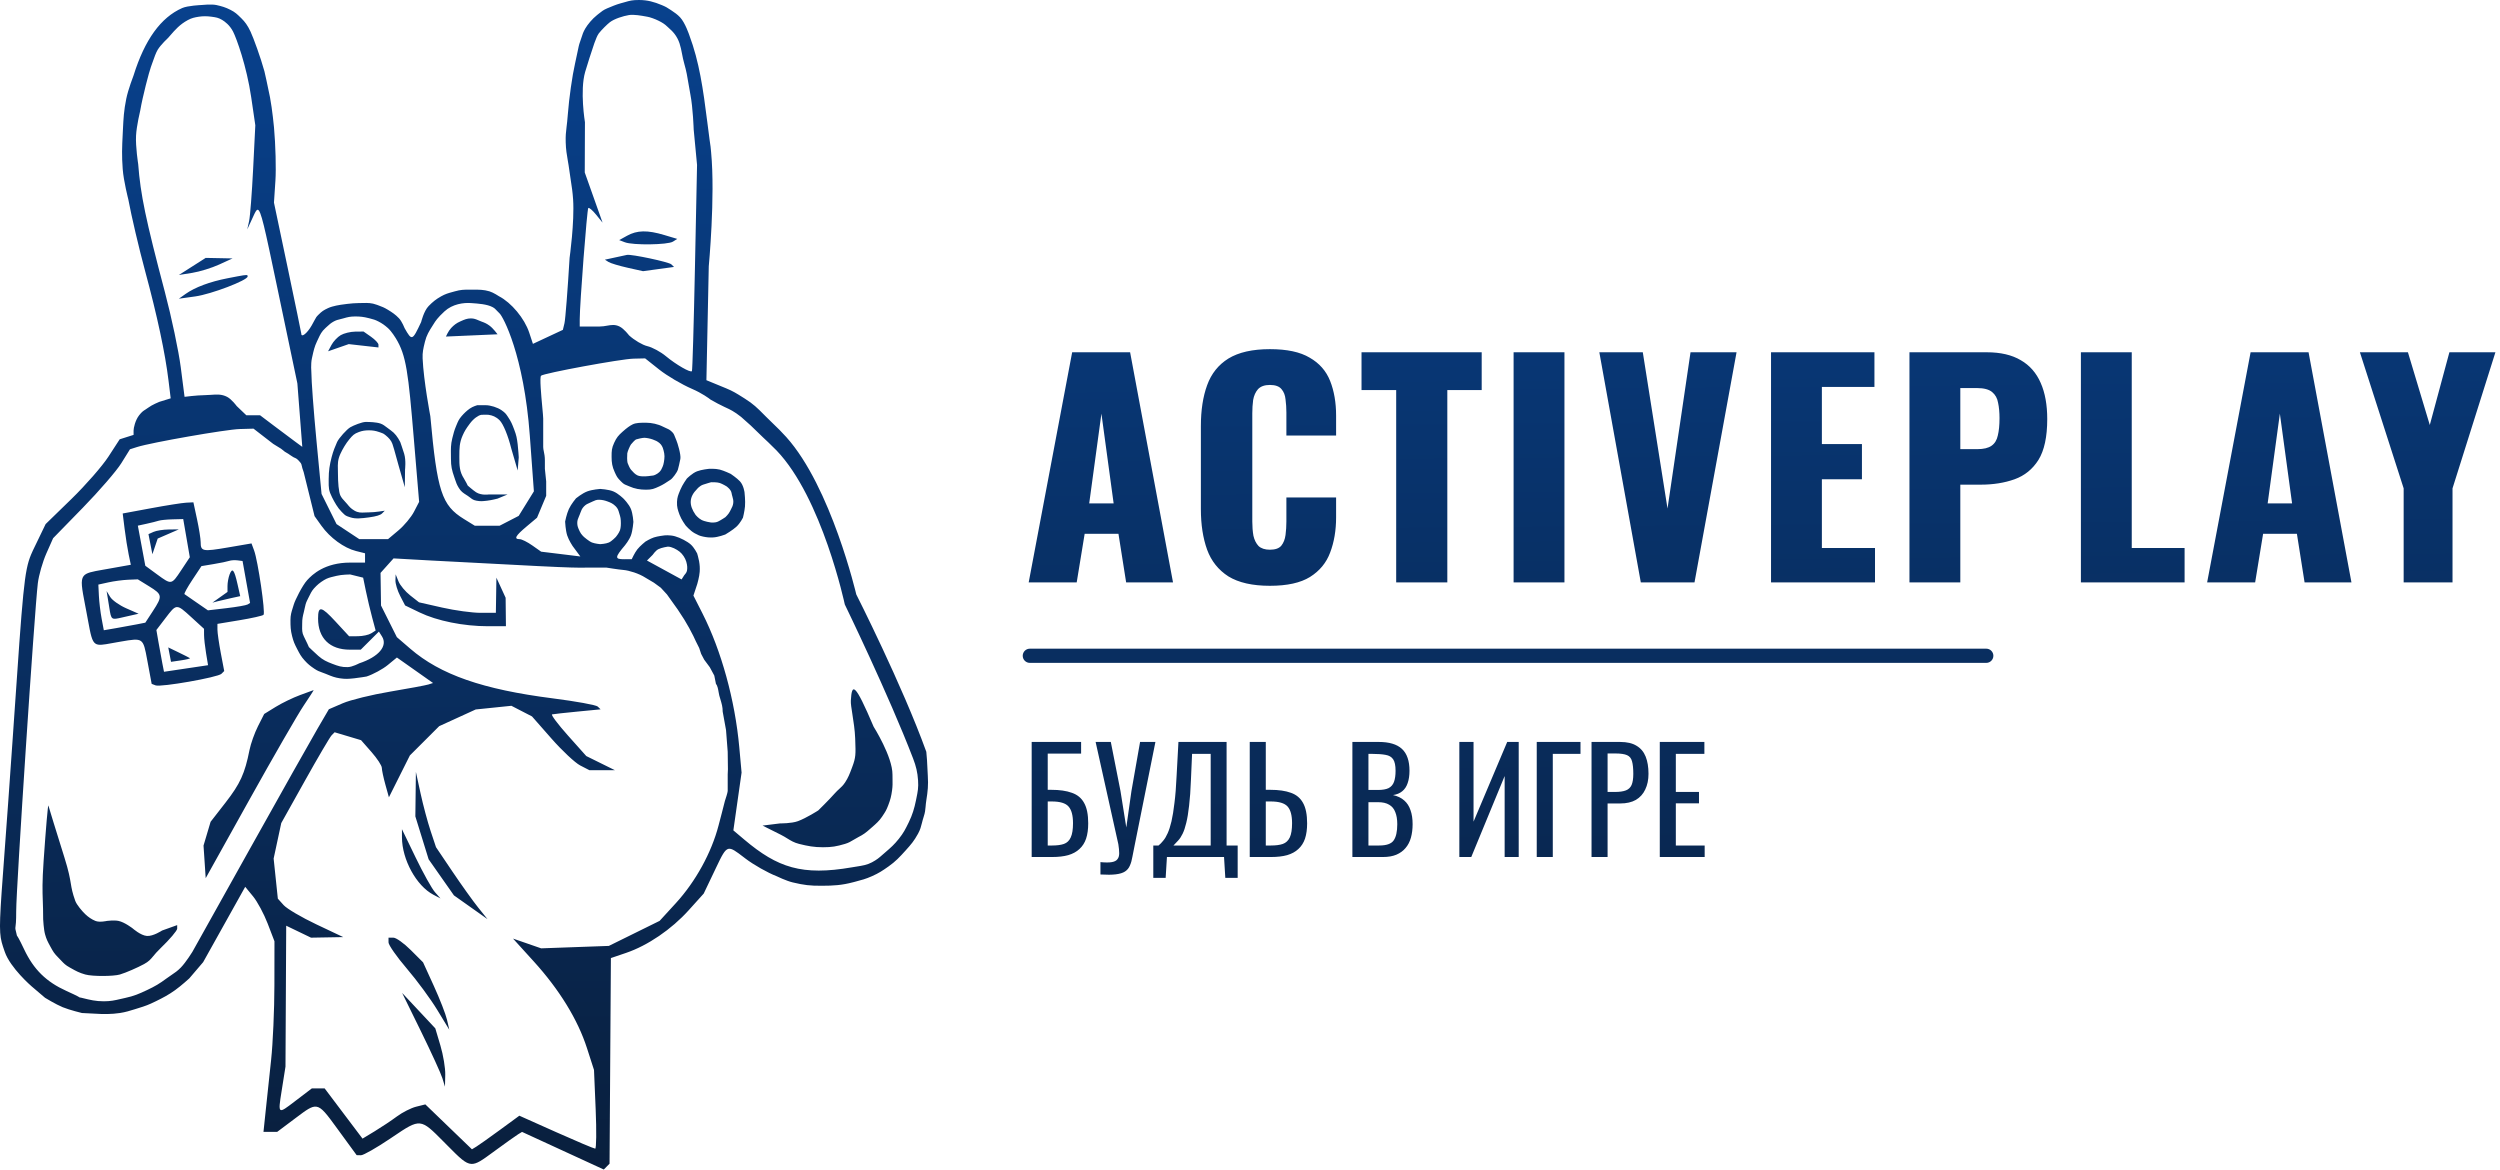 <?xml version="1.0" encoding="UTF-8"?> <svg xmlns="http://www.w3.org/2000/svg" width="528" height="247" viewBox="0 0 528 247" fill="none"> <path fill-rule="evenodd" clip-rule="evenodd" d="M28.216 15.914C30.577 8.372 33.961 3.688 38.484 1.697C39.653 1.183 42.498 1.061 42.498 1.061C42.498 1.061 44.661 0.837 45.686 1.061C46.847 1.315 47.632 1.549 48.691 2.089C49.674 2.589 50.089 2.997 50.822 3.716L50.824 3.718C50.88 3.773 50.939 3.831 50.999 3.89C51.71 4.585 52.276 5.323 52.914 6.678C53.552 8.033 55.065 12.215 55.847 15.061C55.847 15.061 56.628 18.472 57.021 20.53C57.513 23.103 57.87 26.916 57.87 26.916C58.202 30.59 58.335 35.664 58.167 38.193L57.861 42.79L60.748 56.506C62.335 64.05 63.635 70.335 63.635 70.475C63.635 71.388 64.879 70.4 65.828 68.733C66.131 68.201 66.321 67.843 66.459 67.582L66.459 67.582C66.753 67.026 66.815 66.91 67.247 66.483C68.022 65.719 68.306 65.535 69.29 65.069C70.273 64.603 71.996 64.362 71.996 64.362C71.996 64.362 74.306 64.006 75.796 64.008C76.098 64.008 76.376 64.002 76.639 63.996H76.64H76.64C77.669 63.972 78.47 63.953 79.576 64.367C79.655 64.396 79.73 64.424 79.803 64.451L79.94 64.502C80.698 64.781 81.122 64.938 81.918 65.422C82.834 65.98 83.529 66.44 84.263 67.22C84.911 67.909 85.462 69.323 85.462 69.323C87.004 72.028 87.076 72.001 88.949 68.007C88.949 68.007 89.512 65.677 90.529 64.638C91.395 63.753 92.073 63.2 93.154 62.593C94.073 62.078 94.671 61.914 95.563 61.671C95.72 61.628 95.885 61.583 96.063 61.532C97.334 61.175 97.935 61.176 99.147 61.178C99.246 61.179 99.35 61.179 99.458 61.179C99.626 61.179 99.79 61.178 99.951 61.177C101.155 61.171 102.174 61.166 103.38 61.532C104.223 61.789 105.386 62.568 105.386 62.568C108.005 63.92 110.782 67.259 111.768 70.243L112.555 72.623L115.717 71.144L118.879 69.666L119.219 68.252C119.406 67.474 119.891 61.267 120.298 54.46C120.298 54.46 121.362 46.914 121.037 42.083C120.934 40.551 120.765 39.465 120.575 38.25C120.473 37.592 120.364 36.896 120.257 36.071C120.15 35.246 120.03 34.55 119.916 33.893C119.705 32.679 119.518 31.594 119.477 30.059C119.44 28.636 119.523 27.944 119.65 26.889V26.889V26.889V26.889C119.733 26.199 119.835 25.354 119.934 24.047C120.185 20.741 120.864 15.974 121.442 13.454C121.67 12.46 121.828 11.677 121.958 11.037L121.958 11.037C122.157 10.054 122.287 9.412 122.493 8.873C122.631 8.511 122.728 8.2 122.819 7.905L122.819 7.905C123.005 7.309 123.17 6.776 123.618 6.012C124.101 5.191 125.059 4.005 126.098 3.183C126.216 3.089 126.326 3.001 126.431 2.916C127.017 2.443 127.452 2.092 128.224 1.768L128.363 1.709C128.905 1.48 130.19 0.935 131.058 0.707C131.448 0.605 131.769 0.512 132.053 0.431L132.053 0.431C133.031 0.149 133.56 -0.003 134.954 4.34401e-05C136.753 0.004 138.138 0.392 139.796 1.086C140.63 1.435 140.934 1.619 141.685 2.122L141.786 2.19C142.488 2.66 143.048 3.036 143.639 3.664C144.71 4.802 145.581 7.426 145.581 7.426C147.684 13.036 148.492 18.729 149.387 25.815C149.86 29.559 149.991 30.428 150.044 30.782L150.044 30.782L150.045 30.783C150.056 30.86 150.064 30.913 150.071 30.965C150.086 31.079 150.097 31.194 150.131 31.554C150.145 31.71 150.164 31.913 150.19 32.181C151.079 41.537 149.692 56.24 149.692 56.24L149.194 80.299L153.351 82.009C154.778 82.596 155.575 83.098 156.758 83.843L156.857 83.905C156.936 83.955 157.017 84.006 157.1 84.058L157.271 84.165C159.107 85.314 159.963 86.176 161.375 87.599L161.376 87.6L161.392 87.617C161.518 87.743 161.647 87.873 161.782 88.008C162.368 88.597 162.874 89.084 163.353 89.545C164.238 90.397 165.029 91.158 166.055 92.299C175.557 102.872 180.846 125.54 180.846 125.54C180.846 125.54 190.532 144.637 195.637 158.782C195.772 160.063 195.813 160.983 195.859 162.013C195.884 162.57 195.91 163.16 195.953 163.856C196.077 165.838 195.95 167.079 195.637 169.04C195.553 169.561 195.518 169.974 195.486 170.355C195.428 171.033 195.38 171.607 195.082 172.5C194.92 172.989 194.812 173.417 194.711 173.821C194.524 174.567 194.356 175.234 193.895 176.068C193.015 177.659 192.458 178.295 191.241 179.647C190.023 180.998 189.147 181.941 187.66 182.991C186.354 183.913 185.617 184.4 184.156 185.052C182.856 185.633 181.946 185.87 180.67 186.202L180.65 186.207C180.499 186.247 180.342 186.288 180.18 186.33C177.772 186.964 176.019 187.066 173.529 187.073C171.039 187.08 169.85 186.941 167.427 186.366C166.038 186.036 164.016 185.052 164.016 185.052C162.141 184.33 159.19 182.659 157.457 181.339C157.325 181.238 157.197 181.14 157.073 181.046L157.07 181.044C155.437 179.795 154.564 179.129 153.859 179.274C153.051 179.441 152.463 180.675 151.201 183.323C151.117 183.499 151.031 183.681 150.941 183.869L148.625 188.72L145.452 192.242C141.807 196.289 136.804 199.695 132.209 201.258L129.021 202.342L128.879 224.059L128.736 245.776L128.127 246.388L127.518 247L118.888 243.029L110.257 239.059L109.44 239.554C108.991 239.825 106.755 241.417 104.472 243.089C104.329 243.194 104.191 243.295 104.056 243.394C101.844 245.017 100.674 245.875 99.55 245.819C98.288 245.757 97.083 244.542 94.527 241.964L94.099 241.533C93.947 241.38 93.8 241.231 93.656 241.086L93.656 241.086C91.236 238.644 90.018 237.416 88.689 237.281C87.342 237.144 85.881 238.129 82.94 240.114C82.769 240.23 82.592 240.349 82.409 240.472C79.522 242.417 76.747 243.999 76.242 243.988L75.325 243.969L71.466 238.684L71.168 238.274C68.963 235.252 67.944 233.854 66.783 233.725C65.785 233.614 64.682 234.443 62.629 235.985L62.305 236.228L58.533 239.057H57.089H55.646L56.111 234.637C56.367 232.206 56.884 227.352 57.259 223.851C57.635 220.35 57.947 213.28 57.954 208.141L57.967 198.796L56.532 195.057C55.742 192.999 54.352 190.412 53.442 189.307L51.788 187.296L47.346 195.252L42.905 203.207L39.98 206.633C39.98 206.633 38.316 208.161 36.989 209.113C35.608 210.105 34.424 210.727 32.895 211.474C31.367 212.22 30.79 212.436 29.164 212.935C28.906 213.014 28.666 213.09 28.437 213.162C27.376 213.495 26.555 213.753 25.322 213.949C23.564 214.229 21.48 214.159 21.48 214.159L17.309 213.949C17.309 213.949 14.754 213.338 13.242 212.721C11.806 212.135 9.516 210.735 9.516 210.735L6.65 208.291C6.65 208.291 2.184 204.431 1.014 201.043L0.941 200.831L0.94 200.831C0.702 200.142 0.509 199.584 0.361 199.014C-0.272 196.575 -0.075 193.92 0.965 179.902C1.397 174.073 1.975 166.28 2.699 155.72L2.919 152.512C4.834 124.583 5.106 120.613 6.558 117.136C6.799 116.56 7.072 115.997 7.39 115.341C7.461 115.194 7.535 115.042 7.612 114.883L9.635 110.688L15.088 105.383C18.087 102.466 21.606 98.436 22.909 96.429L25.278 92.779L26.744 92.314L28.211 91.85V90.932C28.211 90.427 28.546 88.774 29.391 87.701C29.971 86.964 30.284 86.77 30.673 86.529C30.85 86.419 31.043 86.3 31.283 86.116C32.082 85.502 33.642 84.873 33.642 84.873L36.048 84.128L35.599 80.434C34.883 74.548 33.232 66.809 30.66 57.289C29.346 52.426 27.742 45.584 27.094 42.083C27.094 42.083 26.105 38.238 25.917 35.717C25.702 32.821 25.771 31.191 25.917 28.291C25.933 27.972 25.948 27.668 25.962 27.375L25.962 27.374C26.076 25.006 26.153 23.397 26.666 20.864C27.067 18.879 28.216 15.914 28.216 15.914ZM53.053 20.53C52.088 13.94 49.937 8.052 49.228 6.678C48.52 5.305 47.486 4.544 46.9 4.198C46.104 3.728 45.612 3.661 44.726 3.539L44.623 3.524C43.671 3.393 42.793 3.409 42.026 3.524C41.12 3.661 40.469 3.806 39.664 4.244C37.97 5.164 36.994 6.289 35.947 7.497L35.946 7.497L35.944 7.499C35.809 7.656 35.672 7.813 35.532 7.972C35.532 7.972 34.007 9.38 33.315 10.493C32.941 11.097 32.521 12.299 32.177 13.282L32.177 13.283L32.177 13.283C32.066 13.603 31.962 13.9 31.87 14.145C31.498 15.145 30.108 20.422 29.62 23.338C29.62 23.338 28.842 26.545 28.732 28.642C28.609 30.993 29.186 34.655 29.186 34.655C29.672 41.088 30.769 46.348 34.817 61.658C36.224 66.978 37.736 74.14 38.176 77.571L38.978 83.811C38.978 83.811 41.549 83.473 43.206 83.458C43.7 83.453 44.157 83.42 44.59 83.388C45.788 83.3 46.81 83.225 47.955 83.811C48.934 84.312 49.989 85.757 49.989 85.757L52.022 87.701H53.472H54.92L57.965 90C59.639 91.264 61.646 92.766 62.425 93.338L63.842 94.377L63.324 87.68L62.806 80.983L58.958 62.641L58.538 60.636C55.871 47.92 55.109 44.285 54.41 44.297C54.13 44.302 53.861 44.891 53.483 45.717C53.458 45.772 53.432 45.829 53.406 45.886C53.382 45.937 53.358 45.99 53.333 46.043L52.221 48.448L52.612 46.68C52.827 45.707 53.209 40.76 53.462 35.686L53.922 26.46L53.053 20.53ZM141.502 6.146C141.35 6.009 141.181 5.859 140.976 5.658C140.368 5.063 139.849 4.761 139.088 4.379C138.336 4.003 137.28 3.625 136.725 3.536C136.641 3.523 136.521 3.501 136.374 3.474C135.549 3.322 133.867 3.012 132.829 3.183C131.605 3.384 129.753 3.97 128.805 4.693C128.271 5.101 127.026 6.321 126.452 7.073C125.879 7.825 125.035 10.609 125.035 10.609C125.035 10.609 124.027 13.631 123.579 15.206C122.446 19.192 123.54 25.815 123.54 25.815L123.501 36.425L125.382 41.723L127.263 47.022L125.896 45.336C125.144 44.409 124.402 43.777 124.246 43.932C123.977 44.201 122.439 64.198 122.439 67.424V68.959H126.643C127.22 68.959 127.729 68.869 128.21 68.784C129.098 68.628 129.893 68.488 130.848 68.959C131.802 69.429 132.842 70.813 132.842 70.813C133.939 71.832 135.689 72.867 136.731 73.111C137.772 73.356 139.526 74.304 140.627 75.219C142.802 77.025 145.822 78.762 146.135 78.388C146.243 78.259 146.53 68.405 146.773 56.49L147.216 34.828L146.507 27.36C146.507 27.36 146.364 22.767 145.798 19.892C145.629 19.036 145.508 18.295 145.394 17.592V17.591C145.175 16.252 144.979 15.05 144.519 13.454C144.303 12.707 144.168 12.005 144.038 11.333C143.746 9.815 143.483 8.451 142.393 7.073C142.044 6.631 141.802 6.415 141.502 6.146ZM130.774 50.709L132.452 49.78C134.556 48.615 136.741 48.573 140.271 49.629L143.035 50.455L142.124 51.032C141.034 51.723 133.681 51.822 131.978 51.17L130.774 50.709ZM127.752 54.843L129.878 54.382C131.047 54.127 132.184 53.882 132.404 53.836C133.334 53.642 141.261 55.328 141.784 55.83L142.356 56.379L139.082 56.826L135.808 57.274L132.552 56.546C130.761 56.145 128.949 55.599 128.524 55.331L127.752 54.843ZM37.775 58.078L40.609 56.273L43.443 54.467L46.277 54.523L49.111 54.579L46.277 55.876C44.718 56.589 42.168 57.376 40.609 57.626L37.775 58.078ZM39.192 62.081C41.184 60.67 44.326 59.496 48.048 58.771L48.143 58.753C51.49 58.102 52.142 57.975 52.269 58.177C52.299 58.226 52.299 58.294 52.299 58.379V58.389C52.299 59.201 44.605 62.136 41.258 62.601L37.775 63.085L39.192 62.081ZM111.898 92.024C110.648 74.931 106.22 66.837 105.518 66.203C105.255 65.966 105.078 65.77 104.922 65.598C104.662 65.311 104.464 65.092 104.032 64.862C102.87 64.243 101.019 64.115 99.467 64.009L99.458 64.008C97.905 63.901 95.57 64.189 93.862 65.776C92.378 67.156 92.001 67.759 91.569 68.452L91.569 68.452L91.569 68.452C91.504 68.556 91.438 68.662 91.366 68.774C90.638 69.905 90.071 70.834 89.757 72.142L89.729 72.257L89.691 72.417L89.691 72.417C89.409 73.579 89.203 74.431 89.257 75.678C89.466 80.484 90.888 87.91 90.888 87.91C92.332 103.799 93.287 106.721 97.976 109.614L100.289 111.041H102.897H105.505L107.527 109.998L109.549 108.954L111.153 106.363L112.757 103.772L111.898 92.024ZM81.918 69.279C81.253 68.69 80.719 68.306 79.93 67.898C79.232 67.537 78.834 67.436 78.156 67.263L78.086 67.245C78.018 67.228 77.948 67.21 77.874 67.191C76.857 66.927 76.041 66.826 74.99 66.837C73.938 66.848 73.501 66.955 72.491 67.247C72.253 67.316 72.044 67.367 71.848 67.414L71.848 67.414C71.385 67.525 70.998 67.618 70.483 67.898C69.884 68.222 69.511 68.568 69.058 68.987C69.012 69.03 68.965 69.074 68.916 69.118C68.858 69.172 68.797 69.228 68.734 69.284C67.918 70.021 67.623 70.659 67.218 71.532C67.132 71.717 67.041 71.913 66.94 72.122C66.422 73.191 66.212 74.15 65.968 75.268C65.938 75.402 65.908 75.539 65.877 75.678C65.606 76.898 65.76 78.617 65.76 78.617C65.76 80.376 66.245 86.88 66.837 93.069L67.914 104.322L69.494 107.504L71.074 110.686L73.481 112.278L75.889 113.871H78.917H81.947L84.152 112.018C85.365 110.999 86.844 109.226 87.438 108.078L88.52 105.989L87.411 92.779C86.225 78.657 85.823 75.085 83.589 71.434C83.589 71.434 82.713 69.981 81.918 69.279ZM94.179 71.081C94.179 71.081 94.693 69.9 95.279 69.279C95.865 68.657 96.398 68.243 97.181 67.898C97.247 67.869 97.312 67.84 97.376 67.811L97.378 67.81C98.092 67.493 98.643 67.247 99.458 67.247C100.105 67.247 100.531 67.43 101.037 67.647L101.037 67.647C101.227 67.729 101.428 67.815 101.656 67.898C102.445 68.186 102.767 68.333 103.38 68.774C104.172 69.343 105.081 70.603 105.081 70.603L99.63 70.842L94.179 71.081ZM70.013 72.845C70.411 72.102 71.291 71.173 71.968 70.779C72.645 70.385 74.005 70.053 74.99 70.041L76.781 70.02L78.355 71.121C79.221 71.726 79.93 72.483 79.93 72.802V73.382L76.791 73.029L73.653 72.676L71.471 73.435L69.29 74.194L70.013 72.845ZM146.136 82.122C143.986 81.192 140.882 79.366 139.24 78.062L136.254 75.691L133.774 75.75C131.122 75.813 114.797 78.827 114.272 79.352C113.949 79.673 114.294 83.409 114.534 86.014L114.534 86.015L114.534 86.017C114.64 87.16 114.725 88.085 114.725 88.409V91.945V94.421C114.725 94.713 114.786 95.007 114.857 95.35C114.958 95.835 115.079 96.421 115.079 97.25V99.018L115.354 101.674V104.721L114.387 107.031L113.421 109.339L111.199 111.206C108.855 113.175 108.477 113.871 109.754 113.871C110.18 113.871 111.376 114.465 112.411 115.192L114.291 116.514L118.43 117.019L122.568 117.525L120.922 115.303C120.922 115.303 120.127 114.106 119.792 113.08C119.437 111.993 119.353 110.155 119.353 110.155C119.353 110.155 119.668 108.544 120.146 107.505C120.632 106.449 121.654 105.245 121.654 105.245C121.654 105.245 122.952 104.185 124.043 103.778C125.095 103.385 126.755 103.261 126.755 103.261C126.755 103.261 128.484 103.352 129.523 103.778C130.582 104.211 131.703 105.329 131.703 105.329C131.703 105.329 132.822 106.447 133.253 107.505C133.669 108.529 133.774 110.225 133.774 110.225C133.774 110.225 133.638 112.044 133.253 113.08C132.879 114.085 132.003 115.156 132.003 115.156C129.826 117.739 129.803 118.116 131.826 118.11L133.42 118.105C133.42 118.105 134.03 116.759 134.607 116.021C135.176 115.295 136.313 114.387 136.313 114.387C136.313 114.387 137.316 113.766 138.105 113.505C138.905 113.239 140.297 113.08 140.297 113.08C140.297 113.08 141.426 112.945 142.551 113.258C143.676 113.571 145.184 114.359 145.902 115.007C146.62 115.656 147.235 116.876 147.235 116.876C147.235 116.876 147.538 117.867 147.646 118.519C147.79 119.381 147.828 119.88 147.777 120.752C147.717 121.773 147.267 123.321 147.267 123.321L146.451 125.792L148.362 129.556C152.353 137.416 155.235 147.891 156.135 157.805L156.622 163.169L155.754 169.272L154.886 175.375L157.206 177.334C164.23 183.266 169.411 184.998 179.905 183.183C180.259 183.122 180.588 183.07 180.897 183.021L180.899 183.021C182.182 182.819 183.137 182.668 184.156 182.122C185.219 181.552 185.661 181.164 186.381 180.53C186.562 180.371 186.76 180.197 186.99 180C188.137 179.02 188.886 178.352 189.824 177.171C190.849 175.88 191.194 175.176 191.904 173.728L191.949 173.635C192.69 172.123 193.121 170.69 193.452 169.04L193.49 168.85C193.512 168.741 193.533 168.635 193.554 168.533L193.556 168.525C193.835 167.159 194 166.346 193.895 164.804C193.777 163.077 193.467 161.813 192.847 160.197C187.698 146.759 178.422 127.662 178.422 127.662C178.422 127.662 173.635 105.152 163.997 95.128C162.971 94.06 161.27 92.49 161.27 92.49L158.543 89.854L156.525 88.055C155.053 86.879 154.079 86.436 153.378 86.117C153.236 86.053 153.105 85.993 152.983 85.933L151.566 85.226L150.057 84.389C149.795 84.165 148.286 83.051 146.136 82.122ZM97.492 87.886C98.006 87.292 98.583 86.737 99.227 86.287C99.871 85.837 100.791 85.58 100.791 85.58H102.601C103.597 85.58 105.094 86.056 105.927 86.639C106.708 87.186 106.867 87.424 107.214 87.947L107.286 88.055C107.972 89.082 108.146 89.537 108.571 90.65L108.614 90.762C109.072 91.958 109.174 92.558 109.332 93.829C109.465 94.907 109.559 96.598 109.559 96.598L109.332 99.371L107.994 94.774C107.286 91.945 106.285 89.531 105.515 88.762C104.745 87.994 103.987 87.733 103.222 87.615C102.781 87.546 101.618 87.615 101.618 87.615C101.002 87.736 100.041 88.38 99.227 89.47C98.413 90.559 98.114 91.064 97.721 91.945C97.021 93.516 97.018 94.7 97.013 96.388L97.013 96.542C97.008 98.314 97.033 99.598 97.996 101.086C98.365 101.657 98.784 102.554 98.784 102.554C98.784 102.554 99.981 103.604 100.555 103.969C101.676 104.681 103.222 104.428 103.222 104.428H107.206L105.088 105.306C105.088 105.306 103.787 105.647 102.897 105.745L102.704 105.767C101.907 105.856 101.476 105.905 100.627 105.745C99.982 105.625 99.718 105.419 99.346 105.13C99.19 105.008 99.014 104.872 98.784 104.721C98.671 104.647 98.565 104.579 98.464 104.515L98.464 104.514C97.793 104.084 97.371 103.814 96.902 103.046C96.469 102.338 96.337 101.939 96.125 101.304L96.125 101.304C96.074 101.148 96.017 100.978 95.95 100.786C95.426 99.277 95.243 98.493 95.242 96.896C95.242 96.596 95.237 96.313 95.234 96.04V96.04C95.217 94.856 95.203 93.866 95.516 92.607L95.553 92.459C95.775 91.567 95.939 90.909 96.304 90.035C96.35 89.927 96.391 89.825 96.431 89.728L96.432 89.727L96.433 89.724C96.733 88.997 96.916 88.552 97.492 87.886ZM71.191 93.36C71.569 92.529 73.252 90.664 73.971 90.247C74.69 89.83 76.469 89.123 77.213 89.116C77.957 89.11 79.482 89.142 80.401 89.47C80.888 89.643 81.298 89.959 81.789 90.336L81.789 90.336C82.013 90.509 82.254 90.694 82.527 90.884C83.395 91.491 83.957 92.244 84.539 93.368C84.539 93.368 85.102 94.975 85.361 95.835C85.782 97.237 85.547 99.159 85.547 99.159L85.497 102.908L84.186 98.327C84.006 97.697 83.835 97.071 83.673 96.479L83.673 96.478C83.375 95.388 83.109 94.412 82.876 93.747C82.62 93.011 82.07 92.435 81.464 91.945C80.971 91.547 80.829 91.5 80.398 91.357C80.299 91.324 80.184 91.286 80.047 91.238C79.316 90.981 78.696 90.884 77.921 90.884C77.147 90.884 76.532 90.971 75.805 91.238C74.761 91.621 74.499 91.929 73.782 92.779C73.066 93.629 72.364 94.826 71.899 95.835C71.311 97.115 71.332 97.958 71.362 99.154C71.369 99.439 71.376 99.743 71.376 100.079C71.376 101.822 71.527 103.936 71.899 104.676C72.147 105.168 72.461 105.503 72.797 105.862C72.967 106.042 73.141 106.229 73.316 106.444C73.839 107.088 74.102 107.386 74.811 107.816C75.628 108.311 76.269 108.279 77.081 108.238C77.34 108.224 77.616 108.21 77.921 108.212C79.182 108.221 81.267 107.859 81.267 107.859L80.684 108.445C80.363 108.768 79.508 109.061 77.921 109.273C76.335 109.485 75.106 109.624 74.025 109.273C72.991 108.938 72.974 108.92 72.341 108.283L72.34 108.282C72.278 108.22 72.211 108.152 72.136 108.078C71.293 107.236 70.668 106.091 70.128 105.03C69.402 103.602 69.407 102.992 69.417 101.556L69.417 101.554C69.418 101.423 69.419 101.285 69.42 101.14C69.426 99.392 69.609 98.236 70.042 96.542C70.354 95.323 70.813 94.19 71.191 93.36ZM129.71 93.522C130.215 92.423 130.579 91.986 131.483 91.18C132.387 90.374 133.002 89.934 133.607 89.632C134.315 89.279 135.258 89.279 136.441 89.279C137.623 89.279 138.974 89.569 140.048 90.124C140.362 90.286 140.603 90.391 140.805 90.48C141.294 90.694 141.56 90.81 142.109 91.401C142.309 91.616 142.467 92.029 142.623 92.436C142.697 92.628 142.77 92.818 142.846 92.986C143.086 93.511 143.86 96.07 143.693 96.918C143.526 97.766 143.309 98.72 143.171 99.18C142.984 99.807 142 101.085 141.626 101.305C141.524 101.365 141.384 101.459 141.213 101.575L141.213 101.575L141.213 101.575C140.754 101.885 140.067 102.35 139.265 102.717C138.118 103.242 137.702 103.424 136.441 103.424C135.179 103.424 134.048 103.235 132.899 102.717C132.653 102.606 132.468 102.532 132.316 102.472C131.858 102.289 131.71 102.229 131.134 101.654C130.367 100.888 130.264 100.68 129.818 99.693C129.299 98.545 129.169 97.728 129.169 96.468C129.169 95.209 129.185 94.667 129.71 93.522ZM58.667 94.343C58.387 94.174 58.066 93.98 57.705 93.749L53.545 90.531L50.62 90.613C47.741 90.693 31.964 93.456 28.977 94.402L27.449 94.887L25.616 97.836C24.608 99.459 20.955 103.685 17.499 107.229L11.216 113.671L9.79 116.889C9.005 118.659 8.195 121.489 7.99 123.177C7.304 128.814 3.415 187.714 3.422 192.378C3.425 194.726 3.318 195.433 3.266 195.778C3.251 195.877 3.241 195.946 3.239 196.015C3.233 196.179 3.274 196.345 3.41 196.902L3.428 196.975C3.492 197.237 3.523 197.384 3.542 197.472C3.56 197.559 3.566 197.588 3.58 197.614C3.587 197.627 3.597 197.64 3.611 197.659C3.7 197.774 3.976 198.133 5.102 200.511C7.115 204.761 9.76 207.36 14.041 209.295C16.651 210.474 16.771 210.629 16.767 210.644L16.765 210.645C16.764 210.645 16.764 210.646 16.765 210.646C16.765 210.646 16.767 210.646 16.767 210.644C16.781 210.642 16.859 210.644 17.229 210.735L17.419 210.783C19.059 211.19 20.182 211.468 21.914 211.474C23.346 211.478 24.252 211.268 25.449 210.99C25.756 210.918 26.081 210.843 26.44 210.765C28.287 210.365 29.326 209.92 31.035 209.113C32.744 208.306 33.675 207.76 35.191 206.633C35.593 206.333 35.943 206.099 36.269 205.881C36.932 205.438 37.498 205.06 38.209 204.328C39.27 203.236 40.624 201.043 40.624 201.043L52.621 179.559C59.219 167.743 65.706 156.211 67.038 153.934L69.457 149.793L72.391 148.526C74.005 147.829 78.513 146.723 82.409 146.068C86.306 145.413 89.937 144.736 90.478 144.564L91.462 144.252L87.644 141.559L83.826 138.866L81.896 140.453C80.835 141.325 78.818 142.418 77.415 142.88C77.415 142.88 75.847 143.152 74.803 143.259C73.592 143.384 72.985 143.439 71.781 143.259C70.709 143.098 70.061 142.833 69.136 142.454L69.136 142.453C69.022 142.407 68.904 142.358 68.781 142.308C68.488 142.19 68.24 142.101 68.013 142.02C67.463 141.824 67.039 141.672 66.405 141.242C65.509 140.634 65.07 140.296 64.343 139.495C63.576 138.649 63.286 138.088 62.776 137.1L62.729 137.01C62.189 135.965 61.991 135.51 61.696 134.371C61.365 133.089 61.346 132.268 61.346 130.944C61.346 129.902 61.551 129.254 61.821 128.406C61.894 128.176 61.971 127.933 62.051 127.662C62.307 126.789 63.822 123.689 64.885 122.52C65.947 121.352 68.575 118.821 73.954 118.821H77.096V117.837V116.853L75.191 116.376C72.662 115.742 69.696 113.579 67.896 111.056L66.434 109.006L65.287 104.366L64.14 99.725L63.842 98.832C63.815 98.724 63.794 98.623 63.775 98.528L63.775 98.528C63.699 98.164 63.641 97.884 63.36 97.603C63.36 97.603 62.973 97.118 62.652 96.896C62.505 96.795 62.382 96.743 62.253 96.689C62.157 96.648 62.058 96.607 61.943 96.542C61.661 96.384 61.472 96.25 61.261 96.1C61.147 96.018 61.026 95.932 60.88 95.835C60.735 95.738 60.604 95.665 60.48 95.597C60.252 95.47 60.047 95.357 59.818 95.128C59.586 94.896 59.201 94.664 58.667 94.343ZM139.983 94.583C139.983 94.583 139.752 93.933 139.265 93.556C138.778 93.18 138.484 93.036 137.858 92.815C137.232 92.594 136.558 92.477 136.087 92.462C135.743 92.45 134.476 92.736 134.315 92.815C134.107 92.918 133.458 93.595 133.253 93.876C133.068 94.129 132.544 95.291 132.481 95.737C132.43 96.1 132.431 97.438 132.544 97.766C132.658 98.094 133.019 98.923 133.253 99.18C133.285 99.216 133.323 99.261 133.368 99.312L133.368 99.312L133.368 99.312C133.643 99.63 134.134 100.199 134.702 100.432C135.186 100.631 135.822 100.612 136.226 100.6L136.318 100.597C136.363 100.596 136.404 100.595 136.441 100.595C136.666 100.595 137.155 100.53 137.513 100.482L137.513 100.482C137.719 100.454 137.881 100.432 137.924 100.432C138.1 100.432 138.83 100.127 139.265 99.693C139.613 99.346 139.771 98.969 139.895 98.676C139.926 98.603 139.954 98.534 139.983 98.473C140.139 98.144 140.338 97.126 140.338 96.352C140.338 95.576 139.983 94.583 139.983 94.583ZM143.693 103.424C144.123 102.366 145.055 101.085 145.055 101.085C145.055 101.085 146.167 99.942 147.235 99.534C148.173 99.176 149.696 99.018 149.696 99.018C149.696 99.018 151.056 98.932 152.027 99.18C152.906 99.405 154.328 100.083 154.328 100.083C154.328 100.083 155.664 100.99 156.278 101.656C157.067 102.51 157.246 103.998 157.246 103.998C157.246 103.998 157.447 105.804 157.341 106.961C157.243 108.033 156.912 109.337 156.912 109.337C156.912 109.337 156.352 110.462 155.57 111.204C154.789 111.946 153.177 112.889 153.177 112.889C153.177 112.889 151.687 113.456 150.611 113.505C149.798 113.542 149.253 113.494 148.485 113.326C147.711 113.156 147.443 113.012 146.768 112.648L146.714 112.619C145.758 112.104 144.775 110.935 144.775 110.935C144.775 110.935 143.901 109.746 143.526 108.729C143.143 107.692 142.936 107.074 142.984 105.982C143.026 105.047 143.23 104.55 143.576 103.709L143.577 103.707C143.614 103.617 143.653 103.523 143.693 103.424ZM154.507 104.131C154.394 103.374 153.444 102.717 153.444 102.717C153.444 102.717 152.67 102.239 152.027 102.01C151.462 101.808 150.19 101.847 150.19 101.847C150.19 101.847 149.052 102.164 148.485 102.363C147.747 102.623 147.235 103.261 147.235 103.261C145.533 104.961 145.437 106.646 146.922 108.762C146.922 108.762 147.47 109.434 148.131 109.79C148.83 110.166 150.059 110.334 150.059 110.334C150.059 110.334 150.956 110.485 151.673 110.143C152.228 109.879 153.207 109.223 153.207 109.223C153.207 109.223 153.892 108.577 154.153 108.021C154.242 107.832 154.328 107.67 154.408 107.518C154.622 107.114 154.794 106.79 154.861 106.253C154.929 105.717 154.81 105.306 154.686 104.879L154.686 104.879L154.686 104.879C154.617 104.643 154.548 104.401 154.507 104.131ZM25.916 108.448L31.845 107.347C35.107 106.741 38.466 106.21 39.31 106.168L40.846 106.091L41.613 109.662C42.035 111.626 42.38 113.801 42.38 114.495C42.38 116.461 42.781 116.54 48.113 115.627L53.116 114.771L53.67 116.265C54.478 118.448 56.086 129.422 55.659 129.848C55.46 130.047 53.187 130.56 50.609 130.986L45.923 131.762V132.975C45.923 133.642 46.245 135.884 46.638 137.955L47.354 141.723L46.767 142.308C46.017 143.057 33.966 145.175 32.862 144.752L32.032 144.434L31.21 140.023C31.167 139.795 31.127 139.576 31.088 139.367C30.658 137.033 30.442 135.864 29.749 135.379C29.052 134.892 27.872 135.096 25.507 135.505C25.296 135.542 25.076 135.58 24.846 135.619C24.372 135.7 23.943 135.779 23.552 135.85C21.82 136.167 20.847 136.345 20.213 135.963C19.401 135.474 19.143 134.067 18.554 130.862C18.45 130.297 18.336 129.676 18.206 128.995C18.128 128.582 18.053 128.191 17.982 127.821C17.288 124.206 16.974 122.566 17.649 121.68C18.209 120.945 19.45 120.728 21.721 120.331L21.721 120.331C22.001 120.282 22.297 120.231 22.609 120.175L27.63 119.28L27.176 117.106C26.926 115.91 26.54 113.472 26.318 111.69L25.916 108.448ZM130.77 108.359C130.629 107.854 130.502 107.397 130.065 106.961C129.472 106.37 129.027 106.17 128.293 105.9C127.685 105.675 127.176 105.564 126.522 105.546C125.968 105.531 125.584 105.714 125.159 105.917L125.159 105.917C125.039 105.975 124.915 106.034 124.784 106.091C124.757 106.102 124.731 106.113 124.706 106.124L124.634 106.155C124.096 106.384 123.758 106.528 123.334 106.961C122.905 107.399 122.746 107.838 122.569 108.327L122.569 108.327C122.528 108.441 122.485 108.557 122.439 108.677C122.381 108.824 122.323 108.959 122.267 109.088C122.077 109.526 121.917 109.896 121.917 110.455C121.917 111.097 122.102 111.502 122.343 112.027L122.378 112.103C122.398 112.147 122.418 112.191 122.439 112.237C122.718 112.858 123.334 113.407 123.334 113.407C123.334 113.407 124.394 114.33 125.029 114.578C125.678 114.83 126.755 114.927 126.755 114.927C126.755 114.927 127.96 114.862 128.595 114.578C129.218 114.299 130.065 113.407 130.065 113.407C130.065 113.407 130.711 112.633 130.94 111.991C131.143 111.426 131.127 110.497 131.127 110.497C131.127 110.497 131.14 109.485 130.94 108.92C130.872 108.726 130.82 108.539 130.77 108.359ZM40.088 117.688L39.393 113.658L38.697 109.627L36.465 109.683C35.237 109.713 33.914 109.845 33.524 109.974C33.135 110.104 31.983 110.393 30.965 110.615L29.113 111.02L29.902 115.253L30.69 119.486L33.13 121.276L33.214 121.337L33.214 121.337C34.717 122.439 35.467 122.989 36.097 122.876C36.725 122.763 37.234 121.995 38.25 120.462L38.307 120.377L40.088 117.688ZM31.356 112.81L32.44 112.329C33.036 112.064 34.481 111.839 35.65 111.826L37.775 111.804L35.54 112.775L33.305 113.745L32.745 115.4L32.185 117.053L31.771 114.931L31.356 112.81ZM144.943 118.63C144.717 117.852 144.145 116.995 143.526 116.509C142.906 116.023 141.862 115.448 141.046 115.448C141.046 115.448 139.739 115.635 139.038 115.992C138.448 116.292 137.84 117.188 137.84 117.188L136.641 118.384L140.297 120.38L143.952 122.376L144.515 121.483C144.515 121.483 144.99 120.992 145.077 120.59C145.2 120.028 145.168 119.408 144.943 118.63ZM52.816 127.343L52.022 122.914L51.228 118.485L50.169 118.348C49.588 118.272 48.792 118.321 48.402 118.458C48.013 118.594 46.536 118.899 45.12 119.133L42.547 119.562L40.64 122.439C39.59 124.022 38.835 125.391 38.962 125.481C39.089 125.571 40.255 126.378 41.554 127.275L43.916 128.904L47.849 128.442C50.013 128.189 52.015 127.838 52.299 127.662L52.816 127.343ZM123.198 119.886C121.898 119.896 120.59 119.906 113.583 119.555C105.4 119.145 95.198 118.613 90.911 118.372L83.118 117.933L81.743 119.466L80.368 120.998L80.421 124.441L80.472 127.884L82.144 131.223L83.814 134.564L86.655 137.012C93.015 142.494 101.957 145.608 116.771 147.498C121.642 148.12 125.9 148.895 126.235 149.221L126.844 149.813L121.984 150.284C119.311 150.543 116.889 150.811 116.601 150.878C116.313 150.946 117.82 152.954 119.95 155.341L123.822 159.679L126.85 161.175L129.878 162.671L127.185 162.671L124.494 162.672L122.533 161.66C121.454 161.103 118.724 158.546 116.465 155.979L112.359 151.309L110.183 150.186L108.008 149.063L104.24 149.451L100.471 149.839L96.615 151.602L92.758 153.364L89.661 156.457L86.565 159.548L84.351 163.969L82.138 168.39L81.392 165.708C80.982 164.233 80.645 162.639 80.642 162.166C80.64 161.693 79.652 160.185 78.447 158.815L76.256 156.324L73.465 155.489L70.674 154.655L70.033 155.304C69.68 155.661 67.144 159.976 64.397 164.893L59.402 173.833L58.597 177.579L57.793 181.326L58.236 185.56L58.68 189.795L59.917 191.172C60.598 191.928 63.706 193.755 66.823 195.231L72.491 197.914L69.091 197.975L65.691 198.036L63.069 196.772L60.447 195.509L60.371 210.387L60.294 225.266L59.567 229.863C59.534 230.069 59.502 230.267 59.472 230.458C59.07 232.982 58.876 234.2 59.26 234.423C59.618 234.631 60.477 233.974 62.137 232.706L62.157 232.691C62.285 232.593 62.419 232.491 62.556 232.386L65.869 229.863H67.215H68.56L72.562 235.171L76.564 240.478L79.133 238.925C80.545 238.071 82.657 236.663 83.826 235.795C84.995 234.927 86.825 233.999 87.892 233.733L89.832 233.25L94.753 237.993L99.673 242.735L100.606 242.169C101.119 241.857 103.371 240.26 105.611 238.62L109.685 235.636L117.469 239.115C121.751 241.029 125.457 242.594 125.705 242.594C125.953 242.594 125.998 238.854 125.805 234.283L125.454 225.973L123.969 221.365C122.03 215.345 118.144 209.015 112.724 203.046L108.35 198.229L111.321 199.259L114.291 200.29L121.44 200.033L128.59 199.776L133.951 197.131L139.312 194.487L142.756 190.725C146.904 186.194 150.267 180.08 151.75 174.373C152.137 172.885 152.312 172.224 152.434 171.766L152.434 171.765C152.609 171.107 152.673 170.868 153.09 169.2C153.048 169.32 153.058 169.289 153.099 169.166L153.099 169.164L153.099 169.164C153.233 168.758 153.691 167.371 153.691 167.058V165.31V163.542C153.758 162.887 153.742 162.139 153.72 161.099V161.098V161.097C153.707 160.453 153.691 159.697 153.691 158.782L153.337 154.185L152.629 150.284C152.629 149.3 152.471 148.772 152.033 147.3L151.92 146.921C151.869 146.748 151.827 146.5 151.78 146.224V146.224L151.78 146.223C151.673 145.588 151.541 144.806 151.212 144.446L150.857 142.678L149.902 140.909L148.732 139.332L148.084 138.104L147.669 136.857L146.961 135.442L146.451 134.347L145.544 132.613L144.515 130.845L143.132 128.723L140.859 125.54L139.558 124.126L138.105 123.065L136.313 122.004C134.944 121.111 132.814 120.472 131.703 120.38C130.593 120.288 128.106 119.882 128.106 119.882H123.878C123.634 119.882 123.416 119.884 123.198 119.886ZM48.048 123.744C48.048 123.045 48.247 121.956 48.49 121.324C49.072 119.81 49.468 120.295 50.162 123.368L50.735 125.904L48.86 126.312C47.829 126.536 46.507 126.845 45.923 127L44.86 127.279L46.454 126.147L48.048 125.014V123.744ZM78.599 130.414C78.193 128.901 77.598 126.389 77.278 124.833L76.696 122.004L73.954 121.324C73.954 121.324 72.14 121.345 71.074 121.619C70.877 121.669 70.691 121.713 70.511 121.756C69.767 121.932 69.14 122.08 68.427 122.52C67.541 123.067 66.998 123.515 66.301 124.289C65.831 124.811 65.508 125.484 65.193 126.138C65.091 126.351 64.99 126.561 64.885 126.764C64.58 127.351 64.467 127.897 64.344 128.488L64.344 128.488C64.294 128.729 64.243 128.978 64.176 129.24C63.925 130.225 63.822 130.698 63.822 131.715C63.822 131.889 63.818 132.055 63.815 132.217C63.799 133.002 63.785 133.667 64.176 134.415C64.717 135.452 65.239 136.666 65.239 136.666C65.239 136.666 66.429 137.82 67.234 138.53C68.206 139.386 68.987 139.74 70.198 140.202C71.409 140.664 72.141 140.925 73.437 140.895C74.433 140.871 75.859 140.097 75.859 140.097C79.984 138.738 81.946 136.422 80.674 134.415L80.023 133.388L78.109 135.299L76.194 137.21H73.869C69.65 137.21 67.177 134.783 67.177 130.644C67.177 127.882 67.835 127.993 70.859 131.267L73.734 134.381L75.592 134.371C76.614 134.364 77.874 134.091 78.394 133.763L79.338 133.165L78.599 130.414ZM84.516 125.857C83.942 124.749 83.493 123.269 83.517 122.57L83.562 121.297L84.166 122.791C84.499 123.612 85.61 124.943 86.634 125.747L88.497 127.21L93.387 128.32C96.075 128.931 99.727 129.43 101.501 129.43H104.727L104.784 125.717L104.841 122.004L105.815 124.126L106.788 126.248L106.82 129.254L106.852 132.26H103.052C97.905 132.26 92.3 131.129 88.614 129.348L85.559 127.871L84.516 125.857ZM32.285 129.065C34.362 125.879 34.316 125.572 31.492 123.83L29.106 122.358L27.064 122.441C25.942 122.487 24.066 122.736 22.897 122.995L20.772 123.464L20.885 125.818C20.947 127.113 21.207 129.283 21.461 130.64L21.925 133.108L24.537 132.659C25.973 132.413 27.945 132.053 28.919 131.859L30.69 131.508L32.285 129.065ZM23.764 130.571C23.399 130.331 23.298 129.69 23.091 128.377C23.056 128.158 23.019 127.92 22.977 127.662L22.514 124.833L23.276 126.078C23.695 126.762 25.216 127.839 26.656 128.471L29.273 129.62L26.51 130.244C26.272 130.297 26.053 130.348 25.852 130.395C24.701 130.663 24.112 130.8 23.764 130.571ZM43.089 132.804L40.471 130.41L40.364 130.312C38.762 128.847 37.992 128.143 37.307 128.217C36.673 128.286 36.112 129.021 35.033 130.435L34.955 130.537L33.029 133.057L33.478 135.664C33.725 137.098 34.087 139.083 34.282 140.076L34.637 141.88L39.289 141.185L43.941 140.491L43.523 137.967C43.293 136.578 43.101 134.849 43.097 134.123L43.089 132.804ZM36.119 139.778L35.828 138.254L35.536 136.731L37.718 137.787C38.919 138.368 39.995 138.914 40.11 139.003C40.226 139.09 39.375 139.3 38.22 139.47L36.119 139.778ZM58.223 149.295C59.557 148.472 61.878 147.348 63.382 146.797C64.885 146.247 66.172 145.775 66.243 145.747C66.315 145.72 65.356 147.209 64.113 149.057C62.87 150.905 57.711 159.854 52.648 168.944L43.443 185.47L43.214 182.028L42.984 178.586L43.731 176.075L44.477 173.565L47.633 169.508C50.728 165.53 51.705 163.389 52.689 158.429C52.959 157.067 53.769 154.792 54.489 153.372L55.797 150.791L58.223 149.295ZM180.024 150.851L180.024 150.851C179.826 149.598 179.664 148.57 179.696 147.996C179.908 144.22 180.521 144.104 184.51 153.478C184.51 153.478 188.504 159.793 188.491 163.584C188.49 163.939 188.497 164.257 188.503 164.558V164.559V164.559C188.518 165.338 188.532 166.005 188.407 166.916C188.233 168.179 188.057 168.86 187.604 170.052C187.195 171.126 187.002 171.417 186.434 172.27L186.281 172.5C185.7 173.376 184.987 173.998 184.218 174.668C184.075 174.793 183.93 174.919 183.784 175.049C182.865 175.865 182.365 176.246 181.27 176.803C180.885 177 180.57 177.191 180.272 177.373C179.722 177.707 179.23 178.007 178.465 178.232C176.649 178.767 175.7 178.939 173.806 178.939C171.913 178.939 170.604 178.693 168.768 178.232C167.708 177.966 167.033 177.549 166.279 177.083L166.279 177.083L166.279 177.083C165.871 176.83 165.439 176.563 164.909 176.298L161.051 174.364L164.782 173.899C164.782 173.899 167.135 173.937 168.514 173.433C170.304 172.779 172.82 171.159 172.82 171.159C172.82 171.159 175.044 168.989 176.304 167.562C176.649 167.17 176.953 166.894 177.239 166.634L177.239 166.633L177.24 166.633C177.668 166.244 178.057 165.89 178.488 165.24C179.138 164.259 179.461 163.402 179.858 162.347C179.901 162.235 179.944 162.12 179.988 162.003C180.76 159.969 180.734 159.244 180.63 156.409L180.614 155.953C180.55 154.194 180.261 152.36 180.024 150.851ZM87.723 172.425L87.779 167.726L87.836 163.026L88.818 167.543C89.358 170.028 90.313 173.605 90.941 175.492L92.083 178.925L95.543 184.059C97.446 186.884 99.893 190.303 100.979 191.658L102.955 194.12L99.413 191.612L95.871 189.105L93.198 185.294L90.525 181.481L89.124 176.953L87.723 172.425ZM9.039 190.273C8.964 188.118 8.902 186.348 9.213 181.814C9.678 175.032 10.131 169.781 10.222 170.144C10.312 170.508 11.834 175.433 13.603 181.09C14.53 184.05 14.761 185.438 14.956 186.604C15.133 187.666 15.28 188.543 15.892 190.256C16.192 191.095 17.367 192.475 18.017 193.085C18.668 193.695 19.328 194.161 20.155 194.499C21.034 194.859 22.588 194.497 22.588 194.497C22.588 194.497 24.091 194.305 25.023 194.495C26.324 194.761 28.029 196.085 28.029 196.085C28.029 196.085 29.71 197.581 31.035 197.674C32.357 197.767 34.228 196.528 34.228 196.528L37.421 195.382V196.132C37.421 196.544 35.847 198.396 33.923 200.247C33.164 200.977 32.719 201.514 32.355 201.952L32.355 201.952C31.798 202.623 31.433 203.062 30.425 203.613C29.097 204.338 26.641 205.425 25.322 205.816C24.002 206.207 19.573 206.247 18.017 205.816C16.729 205.458 15.965 205.027 15.201 204.595C15.043 204.506 14.885 204.416 14.723 204.328C13.831 203.842 13.473 203.46 12.94 202.893C12.769 202.711 12.58 202.509 12.35 202.279C11.435 201.366 11.237 201.005 10.646 199.928L10.578 199.804C10.058 198.856 9.808 198.369 9.516 197.328C9.224 196.287 9.117 194.146 9.117 194.146C9.117 192.504 9.076 191.341 9.039 190.273ZM91.519 188.96C87.946 187.09 84.904 181.532 84.893 176.855L84.889 175.124L87.779 181.099C89.369 184.385 91.202 187.676 91.853 188.414L93.037 189.754L91.519 188.96ZM85.928 204.574C83.798 202.083 82.055 199.592 82.055 199.04V198.036H83.094C83.666 198.036 85.308 199.208 86.743 200.641L89.352 203.245L91.633 208.244C92.887 210.993 94.135 214.197 94.404 215.364L94.895 217.486L92.349 213.295C90.948 210.989 88.059 207.065 85.928 204.574ZM93.436 227.731C93.138 226.754 91.103 222.298 88.913 217.829L84.93 209.706L88.433 213.448L91.936 217.19L93.017 220.825C93.613 222.825 94.072 225.597 94.038 226.986L93.978 229.509L93.436 227.731ZM226.44 74.4L217.26 123H227.4L229.08 112.74H236.22L237.84 123H247.74L238.68 74.4H226.44ZM232.62 87.36L235.2 106.32H230.04L232.62 87.36ZM259.445 121.74C261.605 123.06 264.525 123.72 268.205 123.72C271.845 123.72 274.665 123.1 276.665 121.86C278.705 120.58 280.125 118.86 280.925 116.7C281.765 114.5 282.185 112.02 282.185 109.26V105.06H271.685V110.16C271.685 111.12 271.625 112.06 271.505 112.98C271.385 113.9 271.085 114.66 270.605 115.26C270.125 115.82 269.325 116.1 268.205 116.1C267.165 116.1 266.365 115.84 265.805 115.32C265.285 114.76 264.925 114.04 264.725 113.16C264.565 112.24 264.485 111.24 264.485 110.16V87.3C264.485 86.3 264.545 85.36 264.665 84.48C264.825 83.56 265.165 82.8 265.685 82.2C266.245 81.6 267.085 81.3 268.205 81.3C269.365 81.3 270.185 81.6 270.665 82.2C271.145 82.76 271.425 83.48 271.505 84.36C271.625 85.24 271.685 86.16 271.685 87.12V91.98H282.185V87.78C282.185 85.02 281.765 82.58 280.925 80.46C280.085 78.34 278.645 76.7 276.605 75.54C274.605 74.34 271.805 73.74 268.205 73.74C264.525 73.74 261.605 74.4 259.445 75.72C257.325 77.04 255.825 78.92 254.945 81.36C254.065 83.76 253.625 86.64 253.625 90V107.52C253.625 110.8 254.065 113.66 254.945 116.1C255.825 118.5 257.325 120.38 259.445 121.74ZM294.874 82.38V123H305.674V82.38H312.934V74.4H287.554V82.38H294.874ZM319.672 74.4V123H330.412V74.4H319.672ZM337.779 74.4L346.539 123H357.879L366.759 74.4H357.039L352.179 107.4L346.959 74.4H337.779ZM374.041 74.4V123H396.001V115.74H384.781V101.22H393.241V93.78H384.781V81.72H395.881V74.4H374.041ZM403.277 74.4V123H414.017V102.36H418.337C420.977 102.36 423.357 101.98 425.477 101.22C427.597 100.46 429.277 99.1 430.517 97.14C431.757 95.14 432.377 92.26 432.377 88.5C432.377 85.5 431.917 82.96 430.997 80.88C430.077 78.76 428.677 77.16 426.797 76.08C424.917 74.96 422.517 74.4 419.597 74.4H403.277ZM417.617 94.86H414.017V81.96H417.557C418.997 81.96 420.057 82.24 420.737 82.8C421.417 83.36 421.837 84.12 421.997 85.08C422.197 86 422.297 87.08 422.297 88.32C422.297 89.8 422.177 91.02 421.937 91.98C421.737 92.94 421.297 93.66 420.617 94.14C419.937 94.62 418.937 94.86 417.617 94.86ZM439.486 74.4V123H461.386V115.74H450.226V74.4H439.486ZM475.327 74.4L466.148 123H476.287L477.967 112.74H485.107L486.727 123H496.627L487.567 74.4H475.327ZM481.507 87.36L484.088 106.32H478.928L481.507 87.36ZM507.652 103.14V123H517.972V103.14L527.032 74.4H517.312L513.172 89.76L508.552 74.4H498.412L507.652 103.14ZM217.89 181V156.7H228.33V159.16H221.28V166.81H222.03C223.79 166.81 225.24 167.02 226.38 167.44C227.54 167.84 228.4 168.55 228.96 169.57C229.54 170.59 229.83 172.03 229.83 173.89C229.83 175.15 229.68 176.23 229.38 177.13C229.08 178.01 228.61 178.74 227.97 179.32C227.35 179.9 226.56 180.33 225.6 180.61C224.66 180.87 223.53 181 222.21 181H217.89ZM221.28 178.57H222.24C223.24 178.57 224.06 178.46 224.7 178.24C225.36 178 225.84 177.54 226.14 176.86C226.46 176.18 226.62 175.18 226.62 173.86C226.62 172.2 226.3 171.02 225.66 170.32C225.04 169.62 223.87 169.27 222.15 169.27H221.28V178.57ZM232.414 184.69V182.08C233.454 182.18 234.254 182.18 234.814 182.08C235.394 181.98 235.794 181.77 236.014 181.45C236.254 181.15 236.374 180.74 236.374 180.22C236.374 179.68 236.314 179.04 236.194 178.3L231.394 156.7H234.604L236.644 167.05L237.874 174.76L238.954 167.11L240.784 156.7H244.024L239.674 178.36C239.474 179.34 239.304 180.2 239.164 180.94C239.044 181.68 238.864 182.31 238.624 182.83C238.404 183.35 238.064 183.76 237.604 184.06C237.144 184.36 236.494 184.56 235.654 184.66C234.834 184.76 233.754 184.77 232.414 184.69ZM243.576 185.41V178.57H244.686C245.026 178.29 245.356 177.95 245.676 177.55C246.016 177.15 246.326 176.63 246.606 175.99C246.906 175.33 247.176 174.49 247.416 173.47C247.656 172.43 247.866 171.13 248.046 169.57C248.246 168.01 248.396 166.12 248.496 163.9L248.886 156.7H259.056V178.57H261.396V185.41H258.786L258.516 181H246.456L246.186 185.41H243.576ZM255.696 178.57V159.22H251.766L251.526 164.71C251.446 166.87 251.316 168.69 251.136 170.17C250.976 171.63 250.776 172.84 250.536 173.8C250.316 174.74 250.056 175.51 249.756 176.11C249.476 176.69 249.166 177.16 248.826 177.52C248.506 177.88 248.176 178.23 247.836 178.57H255.696ZM263.945 181V156.7H267.335V166.81H268.295C270.055 166.81 271.505 167.02 272.645 167.44C273.785 167.84 274.635 168.55 275.195 169.57C275.775 170.59 276.065 172.03 276.065 173.89C276.065 175.15 275.915 176.23 275.615 177.13C275.315 178.01 274.845 178.74 274.205 179.32C273.585 179.9 272.795 180.33 271.835 180.61C270.895 180.87 269.765 181 268.445 181H263.945ZM267.335 178.57H268.445C269.465 178.57 270.295 178.46 270.935 178.24C271.595 178 272.085 177.54 272.405 176.86C272.725 176.18 272.885 175.18 272.885 173.86C272.885 172.2 272.565 171.02 271.925 170.32C271.285 169.62 270.105 169.27 268.385 169.27H267.335V178.57ZM285.624 181V156.7H291.204C292.304 156.7 293.254 156.82 294.054 157.06C294.874 157.3 295.554 157.67 296.094 158.17C296.634 158.67 297.034 159.31 297.294 160.09C297.554 160.85 297.684 161.75 297.684 162.79C297.684 163.79 297.554 164.66 297.294 165.4C297.054 166.12 296.674 166.69 296.154 167.11C295.654 167.53 295.004 167.8 294.204 167.92C295.184 168.14 295.974 168.52 296.574 169.06C297.174 169.58 297.614 170.26 297.894 171.1C298.194 171.92 298.344 172.91 298.344 174.07C298.344 175.11 298.224 176.06 297.984 176.92C297.744 177.78 297.364 178.51 296.844 179.11C296.344 179.71 295.694 180.18 294.894 180.52C294.114 180.84 293.184 181 292.104 181H285.624ZM289.014 178.57H291.294C292.814 178.57 293.824 178.22 294.324 177.52C294.844 176.8 295.104 175.65 295.104 174.07C295.104 173.05 294.964 172.2 294.684 171.52C294.424 170.82 293.994 170.3 293.394 169.96C292.814 169.6 292.024 169.42 291.024 169.42H289.014V178.57ZM289.014 166.84H291.024C291.984 166.84 292.734 166.71 293.274 166.45C293.814 166.17 294.194 165.73 294.414 165.13C294.634 164.53 294.744 163.75 294.744 162.79C294.744 161.67 294.574 160.86 294.234 160.36C293.894 159.86 293.364 159.55 292.644 159.43C291.924 159.29 290.984 159.22 289.824 159.22H289.014V166.84ZM308.212 181V156.7H311.212V173.53L318.322 156.7H320.752V181H317.782V163.9L310.732 181H308.212ZM324.56 181V156.7H333.8V159.22H327.95V181H324.56ZM336.132 181V156.7H342.162C343.622 156.7 344.782 156.97 345.642 157.51C346.522 158.03 347.162 158.79 347.562 159.79C347.962 160.79 348.162 162 348.162 163.42C348.162 164.7 347.932 165.81 347.472 166.75C347.032 167.69 346.372 168.42 345.492 168.94C344.612 169.44 343.512 169.69 342.192 169.69H339.522V181H336.132ZM339.522 167.26H341.082C342.062 167.26 342.832 167.15 343.392 166.93C343.952 166.71 344.352 166.33 344.592 165.79C344.832 165.23 344.952 164.45 344.952 163.45C344.952 162.29 344.862 161.4 344.682 160.78C344.522 160.16 344.172 159.73 343.632 159.49C343.092 159.25 342.252 159.13 341.112 159.13H339.522V167.26ZM350.546 181V156.7H359.966V159.22H353.936V167.26H358.826V169.66H353.936V178.57H360.026V181H350.546ZM217.5 137C216.672 137 216 137.672 216 138.5C216 139.328 216.672 140 217.5 140L419.5 140C420.328 140 421 139.328 421 138.5C421 137.672 420.328 137 419.5 137L217.5 137Z" fill="url(#paint0_linear_278_125)"></path> <defs> <linearGradient id="paint0_linear_278_125" x1="148.5" y1="-1.73059e-08" x2="150.5" y2="247" gradientUnits="userSpaceOnUse"> <stop stop-color="#08418D"></stop> <stop offset="1" stop-color="#091F3D"></stop> </linearGradient> </defs> </svg> 